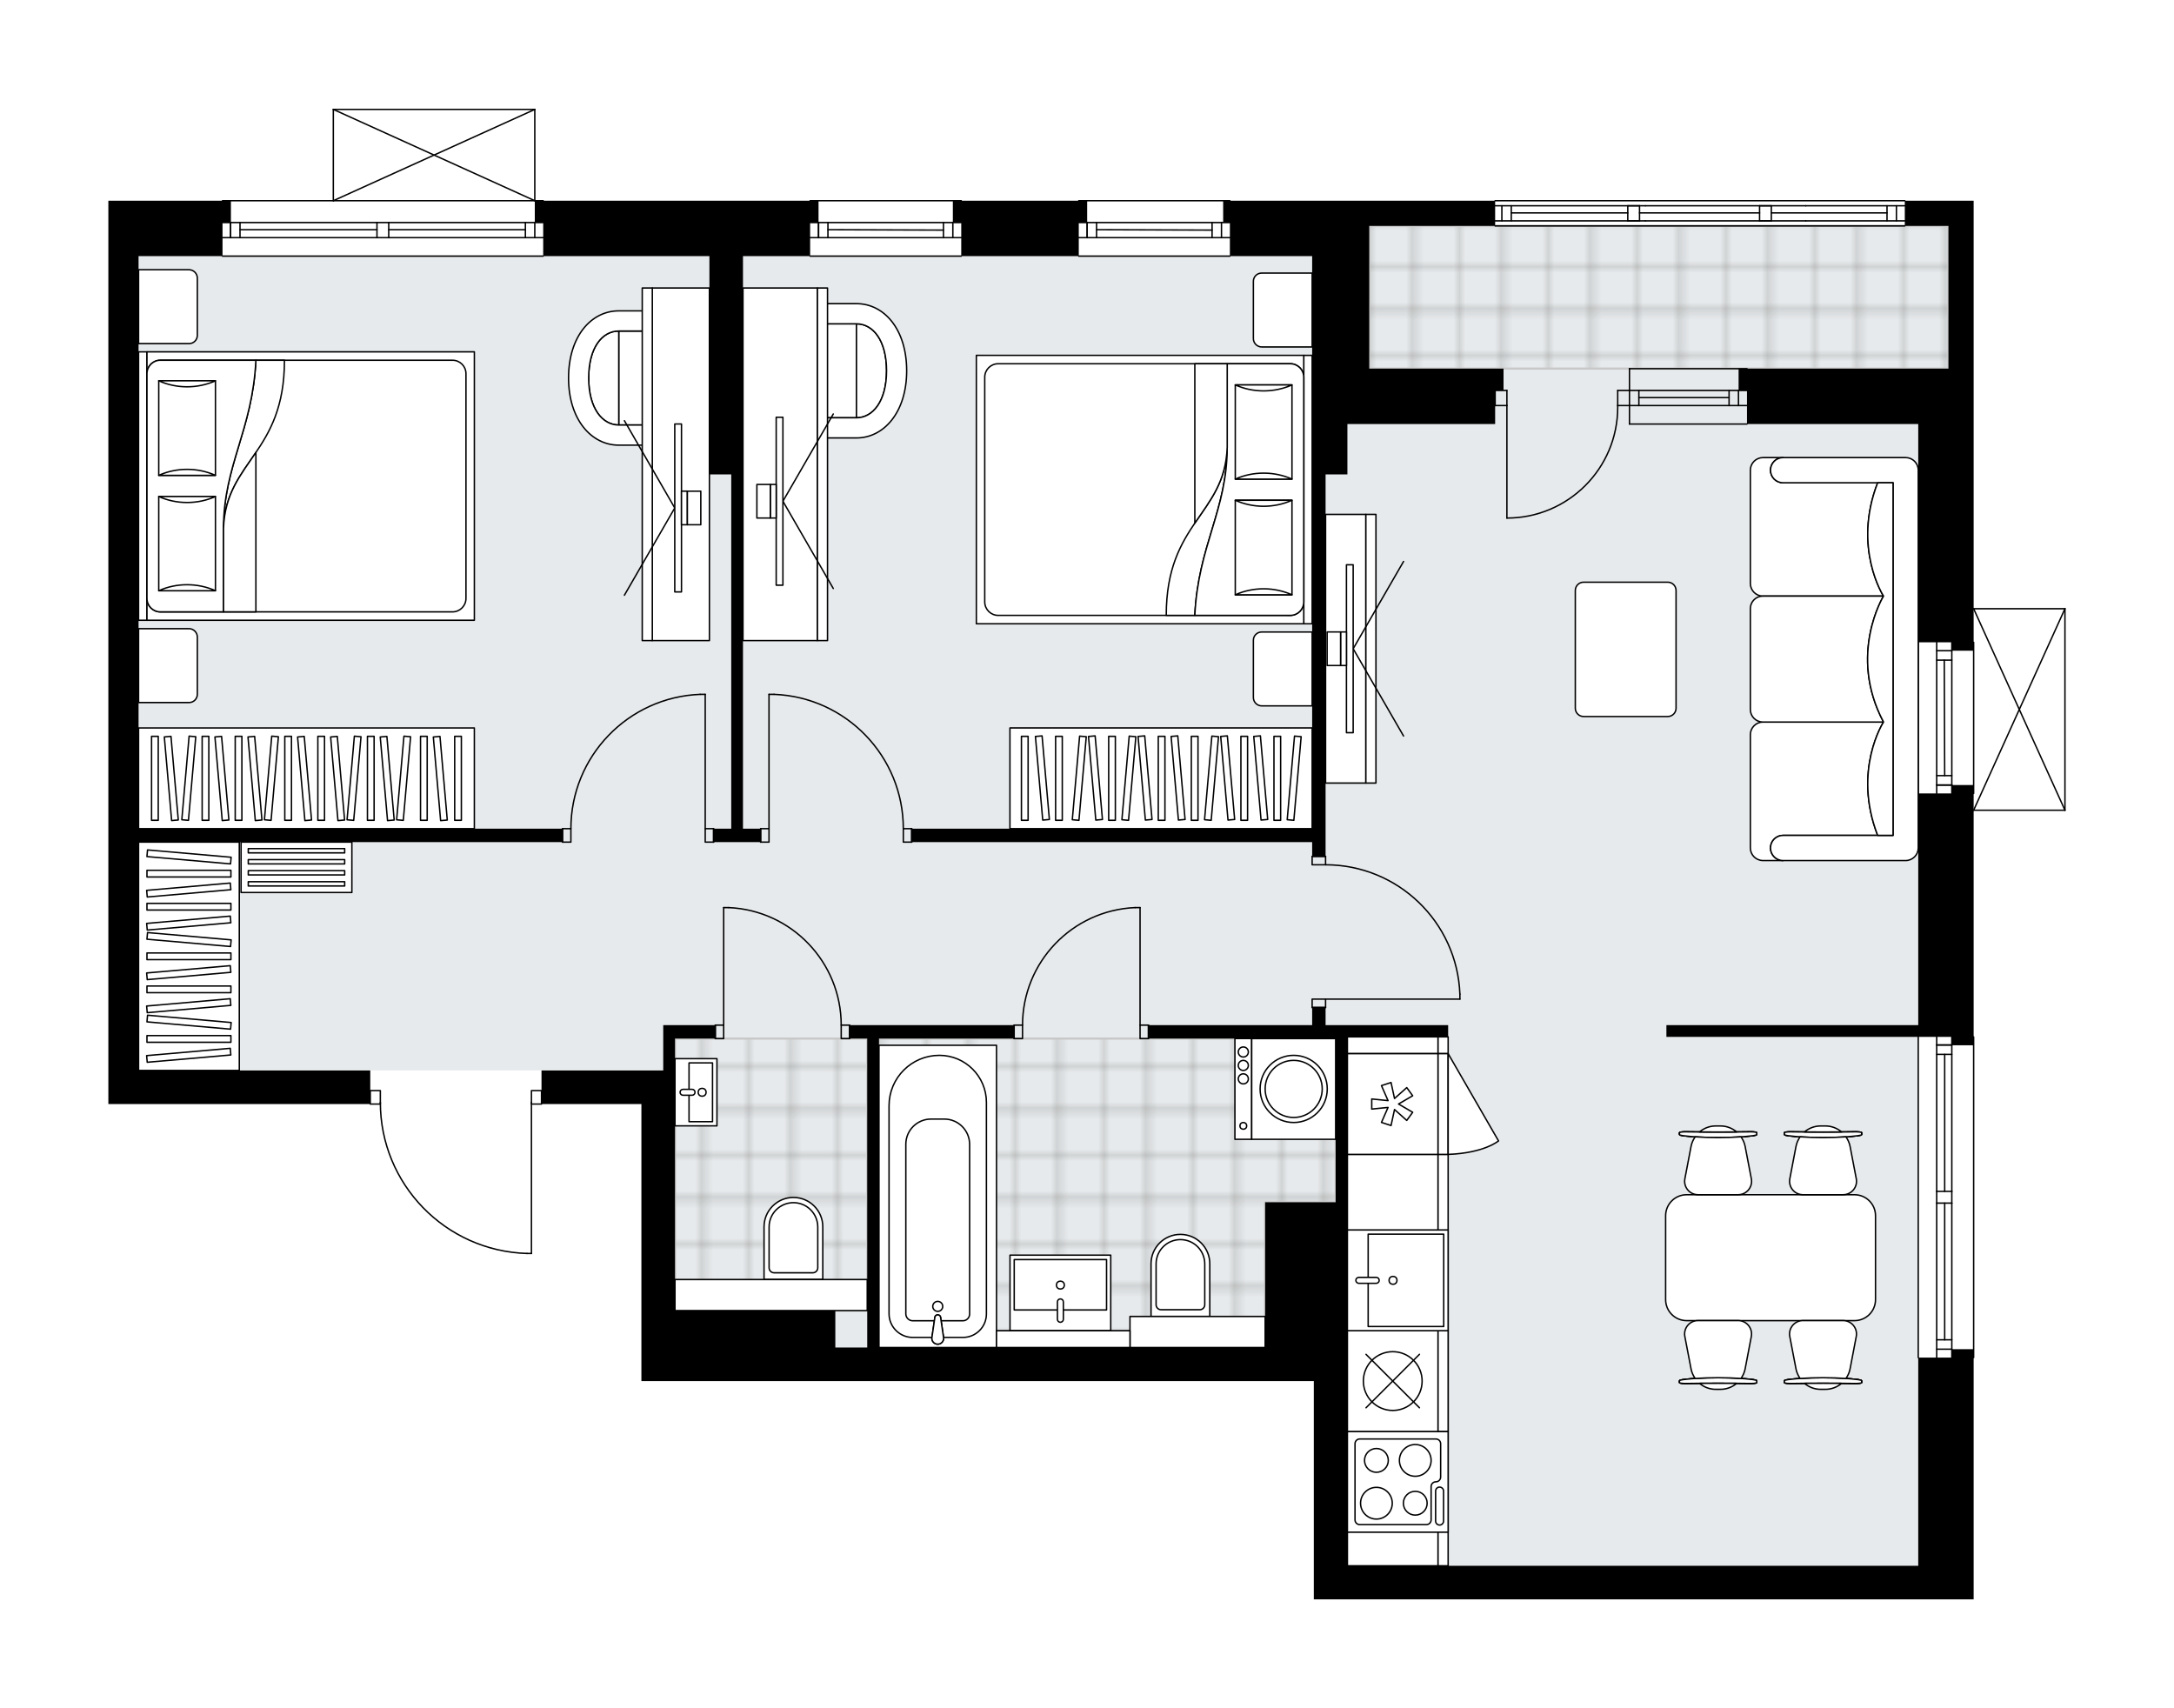<svg xmlns="http://www.w3.org/2000/svg" xmlns:xlink="http://www.w3.org/1999/xlink" height="1571.26px" id="Layer_1" style="enable-background:new 0 0 2000 1571.26;" version="1.1" viewBox="0 0 2000 1571.26" width="2000px" x="0px" y="0px" xml:space="preserve">
<style type="text/css">
	.st0{fill:none;}
	.st1{opacity:0.25;fill:none;stroke:#13110C;stroke-width:0.4;stroke-miterlimit:10;}
	.st2{fill:#FFFFFF;}
	.st3{fill:#E7EAEC;}
	.st4{fill:url(#SVGID_1_);stroke:#C8C8C8;stroke-width:2;stroke-linecap:round;stroke-linejoin:round;stroke-miterlimit:10;}
	
		.st5{fill:url(#SVGID_00000070112614987043728500000010347953582477371026_);stroke:#C8C8C8;stroke-width:2;stroke-linecap:round;stroke-linejoin:round;stroke-miterlimit:10;}
	
		.st6{fill:url(#SVGID_00000012446558041774489570000011982458985837011605_);stroke:#C8C8C8;stroke-width:2;stroke-linecap:round;stroke-linejoin:round;stroke-miterlimit:10;}
	.st7{fill:none;stroke:#000000;stroke-width:1.3;stroke-linecap:round;stroke-linejoin:round;stroke-miterlimit:10;}
	.st8{fill:#FFFFFF;stroke:#000000;stroke-width:1.3;stroke-linecap:round;stroke-linejoin:round;stroke-miterlimit:10;}
	.st9{fill:none;stroke:#000000;stroke-width:1.3;stroke-linecap:round;stroke-linejoin:round;}
	.st10{fill:none;stroke:#000000;stroke-width:1.3;stroke-linecap:round;stroke-linejoin:round;stroke-dasharray:10.042,10.042;}
	.st11{font-family:'Arial-BoldMT';}
	.st12{font-size:80.955px;}
	.st13{font-size:68.5px;}
	.st14{font-family:'ArialMT';}
	.st15{font-size:40px;}
</style>
<pattern height="14.57" id="New_Pattern_Swatch_2" patternUnits="userSpaceOnUse" style="overflow:visible;" viewBox="7.49 -22.06 14.57 14.57" width="14.57" x="2501.88" y="2367.65">
	<g>
		<rect class="st0" height="14.57" width="14.57" x="7.49" y="-22.06" />
		<g>
			<rect class="st1" height="7.29" width="7.29" x="14.77" y="-7.49" />
		</g>
		<g>
			<rect class="st1" height="7.29" width="7.29" x="0.2" y="-7.49" />
		</g>
		<g>
			<rect class="st1" height="7.29" width="7.29" x="22.06" y="-14.77" />
		</g>
		<g>
			<rect class="st1" height="7.29" width="7.29" x="7.49" y="-14.77" />
			<rect class="st1" height="7.29" width="7.29" x="14.77" y="-22.06" />
		</g>
		<g>
			<rect class="st1" height="7.29" width="7.29" x="0.2" y="-22.06" />
		</g>
		<g>
			<rect class="st1" height="7.29" width="7.29" x="22.06" y="-29.35" />
		</g>
		<g>
			<rect class="st1" height="7.29" width="7.29" x="7.49" y="-29.35" />
		</g>
	</g>
</pattern>
<path class="st2" d="M1900.31,559.89  c0,0.03,0.02,0.05,0.02,0.08v0.02c0,0,0,0,0,0V745.3c0,0,0,0,0,0v0.02c0,0.03-0.01,0.06-0.02,0.08c-0.01,0.05-0.01,0.11-0.03,0.16  c-0.02,0.04-0.04,0.07-0.06,0.11c-0.02,0.04-0.04,0.07-0.07,0.1c-0.04,0.04-0.08,0.06-0.13,0.09c-0.02,0.02-0.04,0.04-0.07,0.05  c0,0,0,0-0.01,0c-0.07,0.03-0.15,0.05-0.23,0.05c-0.01,0-0.02,0.01-0.03,0.01c0,0,0,0,0,0h-83.99c0,0,0,0,0,0v207.22  c0.36,0,0.65,0.29,0.65,0.65v295.01c0,0.36-0.29,0.65-0.65,0.65v221.77h-20.08h-30.89h-525.15h-30.89v-67.19v-133.6h-440.2H620.96  h-30.89v-254.85h-91.25c0,0.36-0.29,0.65-0.65,0.65h-8.62v136.8c0,0.36-0.29,0.65-0.65,0.65h-4.05c0,0,0,0,0,0  c-0.01,0-0.01,0-0.02,0c-36.53-1.08-70.66-16.12-96.12-42.33c-24.94-25.69-38.89-59.39-39.45-95.12h-8.64  c-0.36,0-0.65-0.29-0.65-0.65H99.67v-30.89v-353.7V235.61v-30.89v-20.08h104.38c0-0.36,0.29-0.65,0.65-0.65H306v-83.34  c0,0,0,0,0-0.01c0-0.05,0.02-0.09,0.03-0.14c0.01-0.04,0.01-0.08,0.03-0.12c0,0,0-0.01,0-0.01c0.01-0.03,0.04-0.05,0.06-0.08  c0.03-0.04,0.05-0.09,0.09-0.12c0.03-0.03,0.07-0.04,0.1-0.07c0.04-0.02,0.07-0.05,0.11-0.07c0.04-0.02,0.09-0.02,0.13-0.03  c0.04-0.01,0.07-0.02,0.1-0.02h185.35c0.04,0,0.08,0.02,0.12,0.02c0.04,0.01,0.08,0.01,0.12,0.02c0.04,0.02,0.08,0.05,0.12,0.07  c0.03,0.02,0.07,0.04,0.09,0.06c0.04,0.04,0.07,0.08,0.09,0.13c0.02,0.02,0.04,0.04,0.05,0.07c0,0,0,0,0,0.01  c0.02,0.04,0.02,0.09,0.03,0.13c0.01,0.04,0.02,0.08,0.02,0.12c0,0,0,0.01,0,0.01v83.34h7.07c0.36,0,0.65,0.29,0.65,0.65h244.29  c0-0.36,0.29-0.65,0.65-0.65h139.01c0.36,0,0.65,0.29,0.65,0.65h106.82c0-0.36,0.29-0.65,0.65-0.65h139.01  c0.36,0,0.65,0.29,0.65,0.65h127.55h115.19c0-0.36,0.29-0.65,0.65-0.65h376.87c0.36,0,0.65,0.29,0.65,0.65h39.51h23.17V339.1v50.97  v169.25h83.99c0,0,0.01,0,0.01,0c0.04,0,0.08,0.02,0.13,0.03c0.04,0.01,0.09,0.01,0.12,0.03c0,0,0.01,0,0.01,0  c0.03,0.01,0.05,0.04,0.08,0.06c0.04,0.03,0.09,0.05,0.12,0.09c0.03,0.03,0.05,0.07,0.07,0.1c0.02,0.03,0.05,0.07,0.06,0.1  C1900.3,559.78,1900.3,559.83,1900.31,559.89z" id="background" />
<g id="floor">
	<polygon class="st3" points="1792.51,207.81 1259.64,207.81 1259.64,235.61 127.48,235.61 127.48,984.73 620.96,984.73    620.96,1241.14 1239.56,1241.14 1239.56,1440.37 1764.71,1440.37 1764.71,339.1 1792.51,339.1  " />
	<pattern id="SVGID_1_" patternTransform="matrix(5.449 0 0 5.449 44229.434 42392.367)" xlink:href="#New_Pattern_Swatch_2">
	</pattern>
	<rect class="st4" height="131.29" width="532.87" x="1259.64" y="207.81" />
	
		<pattern id="SVGID_00000181799106549352708100000003268268811726715282_" patternTransform="matrix(5.449 0 0 5.449 44229.434 42392.367)" xlink:href="#New_Pattern_Swatch_2">
	</pattern>
	
		<polygon points="   1163.88,1239.58 1039.54,1239.58 1039.54,1224.13 916.75,1224.13 916.75,1239.58 808.63,1239.58 808.63,955.38 1228.75,955.38    1228.75,1105.97 1163.88,1105.97  " style="fill:url(#SVGID_00000181799106549352708100000003268268811726715282_);stroke:#C8C8C8;stroke-width:2;stroke-linecap:round;stroke-linejoin:round;stroke-miterlimit:10;" />
	
		<pattern id="SVGID_00000012464356376510495960000013221734494899584643_" patternTransform="matrix(5.449 0 0 5.449 44229.434 42392.367)" xlink:href="#New_Pattern_Swatch_2">
	</pattern>
	
		<rect height="250.22" style="fill:url(#SVGID_00000012464356376510495960000013221734494899584643_);stroke:#C8C8C8;stroke-width:2;stroke-linecap:round;stroke-linejoin:round;stroke-miterlimit:10;" width="176.85" x="620.96" y="955.38" />
	<g id="LINE_00000014618190837976562700000007284656613051192998_">
		<line class="st7" x1="1499.05" x2="1607.17" y1="373.08" y2="373.08" />
	</g>
	<g id="LINE_00000012455933589440148720000013495505665325844875_">
		<line class="st7" x1="1499.05" x2="1607.17" y1="359.18" y2="359.18" />
	</g>
	<g id="LINE_00000101802344822415346910000003584776762977376958_">
		<line class="st7" x1="1507.7" x2="1590.68" y1="365.75" y2="365.75" />
	</g>
	<g id="LINE_00000049180875065131606360000015923808500775000498_">
		<line class="st7" x1="1599.33" x2="1599.33" y1="373.08" y2="359.18" />
	</g>
	<g id="LINE_00000152257129018778115280000009752171360662881167_">
		<line class="st7" x1="1507.7" x2="1507.7" y1="373.08" y2="359.18" />
	</g>
	<g id="LINE_00000036212100537878546580000004875182062961993907_">
		<line class="st7" x1="1499.05" x2="1607.17" y1="390.07" y2="390.07" />
	</g>
	<g id="LINE_00000034067551156763150550000001916304235161107368_">
		<line class="st7" x1="1607.17" x2="1499.05" y1="339.13" y2="339.13" />
	</g>
	<g id="LINE_00000034061379798290016400000001302885300967461525_">
		<line class="st7" x1="1590.68" x2="1590.68" y1="373.09" y2="359.19" />
	</g>
	<g id="LINE_00000043458827344939839690000013805306192950846862_">
		<line class="st7" x1="1499.05" x2="1499.05" y1="390.07" y2="339.13" />
	</g>
	<g id="LWPOLYLINE_00000108308758139952339230000011385022288597523377_">
		<line class="st7" x1="1513.72" x2="1375.48" y1="189.28" y2="189.28" />
	</g>
	<g id="LWPOLYLINE_00000072270856275013633530000016202076222628329642_">
		<line class="st7" x1="1513.72" x2="1661.23" y1="189.28" y2="189.28" />
	</g>
	<g id="LWPOLYLINE_00000177486055005805726200000003111046671011926662_">
		<line class="st7" x1="1661.23" x2="1752.35" y1="189.28" y2="189.28" />
	</g>
	<g id="LWPOLYLINE_00000039822206319384501600000010835456608981727110_">
		<line class="st7" x1="1513.72" x2="1375.48" y1="203.18" y2="203.18" />
	</g>
	<g id="LWPOLYLINE_00000032646151657686885310000016498332919240242573_">
		<line class="st7" x1="1513.72" x2="1661.23" y1="203.18" y2="203.18" />
	</g>
	<g id="LWPOLYLINE_00000005254698080869741360000003959033816386686127_">
		<line class="st7" x1="1661.23" x2="1752.35" y1="203.18" y2="203.18" />
	</g>
	<g id="LINE_00000124842877410948348940000004394988477426597526_">
		<line class="st7" x1="1752.35" x2="1375.48" y1="184.64" y2="184.64" />
	</g>
	<g id="LINE_00000014632456447760718330000013000468480584566201_">
		<line class="st7" x1="1381.66" x2="1381.66" y1="189.28" y2="203.18" />
	</g>
	<g id="LINE_00000154417353382426731240000007352029694956051333_">
		<line class="st7" x1="1629.56" x2="1735.98" y1="195.84" y2="195.84" />
	</g>
	<g id="LINE_00000134955521105050634120000009678095932800035000_">
		<line class="st7" x1="1390.31" x2="1390.31" y1="203.18" y2="189.28" />
	</g>
	<g id="LINE_00000060745145167633053050000003195870360219930505_">
		<line class="st7" x1="1618.75" x2="1618.75" y1="189.28" y2="203.18" />
	</g>
	<g id="LINE_00000098194267656415639160000001982233490266693045_">
		<line class="st7" x1="1618.75" x2="1629.56" y1="203.18" y2="203.18" />
	</g>
	<g id="LINE_00000109725511693022114760000014762025567891931836_">
		<line class="st7" x1="1629.56" x2="1629.56" y1="203.18" y2="189.28" />
	</g>
	<g id="LINE_00000048486892935954306570000004385897360819169177_">
		<line class="st7" x1="1629.56" x2="1618.75" y1="189.28" y2="189.28" />
	</g>
	<g id="LINE_00000150075540289201825370000008741572865470003632_">
		<line class="st7" x1="1375.48" x2="1752.35" y1="207.81" y2="207.81" />
	</g>
	<g id="LINE_00000160162266587064453340000014639052099976377500_">
		<line class="st7" x1="1508.31" x2="1618.75" y1="195.84" y2="195.84" />
	</g>
	<g id="LINE_00000164495670151194987630000012315447170940759731_">
		<line class="st7" x1="1815.68" x2="1815.68" y1="729.87" y2="590.86" />
	</g>
	<g id="LINE_00000139292017502990451400000004835727650762191531_">
		<line class="st7" x1="1781.7" x2="1781.7" y1="590.86" y2="729.87" />
	</g>
	<g id="LINE_00000064337690076361708310000002665106403507866283_">
		<line class="st7" x1="1795.6" x2="1781.7" y1="722.15" y2="722.15" />
	</g>
	<g id="LINE_00000121258417563855730100000003019808323508695956_">
		<line class="st7" x1="1795.6" x2="1781.7" y1="598.59" y2="598.59" />
	</g>
	<g id="LINE_00000046328394822450216440000012436233297187533207_">
		<line class="st7" x1="1795.6" x2="1795.6" y1="590.86" y2="729.87" />
	</g>
	<g id="LINE_00000129166609659957282510000018061447429639387783_">
		<line class="st7" x1="1788.65" x2="1789.04" y1="607.24" y2="713.5" />
	</g>
	<g id="LINE_00000145743534491533333330000015074538432689591954_">
		<line class="st7" x1="1781.7" x2="1795.6" y1="607.24" y2="607.24" />
	</g>
	<g id="LINE_00000058565361112868170910000008074043967560289454_">
		<line class="st7" x1="1795.6" x2="1781.7" y1="722.15" y2="722.15" />
	</g>
	<g id="LINE_00000145780591566224989240000004458771418913363870_">
		<line class="st7" x1="1781.7" x2="1795.6" y1="713.5" y2="713.5" />
	</g>
	<g id="LINE_00000070082441496955334300000002278373144194721665_">
		<line class="st7" x1="1764.71" x2="1764.71" y1="590.86" y2="729.87" />
	</g>
	<g id="LINE_00000049204125452078776000000015669277699022112398_">
		<line class="st7" x1="745.3" x2="884.31" y1="184.64" y2="184.64" />
	</g>
	<g id="LINE_00000132772998191437674880000000572023046135708065_">
		<line class="st7" x1="884.31" x2="745.3" y1="218.62" y2="218.62" />
	</g>
	<g id="LINE_00000008106937526825699900000009393933617352378521_">
		<line class="st7" x1="753.02" x2="753.02" y1="204.72" y2="218.62" />
	</g>
	<g id="LINE_00000043438370085402070820000007096619145238756286_">
		<line class="st7" x1="876.59" x2="876.59" y1="204.72" y2="218.62" />
	</g>
	<g id="LINE_00000167374445905413932910000018442650127559702953_">
		<line class="st7" x1="884.31" x2="745.3" y1="204.72" y2="204.72" />
	</g>
	<g id="LINE_00000023260728919850989870000000895206942609644959_">
		<line class="st7" x1="867.94" x2="761.67" y1="211.67" y2="211.29" />
	</g>
	<g id="LINE_00000049937720276952256040000010172582760249312430_">
		<line class="st7" x1="867.94" x2="867.94" y1="218.62" y2="204.72" />
	</g>
	<g id="LINE_00000040562062813738120150000008794305535237112760_">
		<line class="st7" x1="753.02" x2="753.02" y1="204.72" y2="218.62" />
	</g>
	<g id="LINE_00000015341412416721934280000003781274301627286425_">
		<line class="st7" x1="761.67" x2="761.67" y1="218.62" y2="204.72" />
	</g>
	<g id="LINE_00000049185743958457064850000011606847594178299826_">
		<line class="st7" x1="884.31" x2="745.3" y1="235.61" y2="235.61" />
	</g>
	<g id="LINE_00000130622232024239950890000012166191675763067521_">
		<line class="st7" x1="992.43" x2="1131.44" y1="184.64" y2="184.64" />
	</g>
	<g id="LINE_00000103985895124093080820000016116087740663981236_">
		<line class="st7" x1="1131.44" x2="992.43" y1="218.62" y2="218.62" />
	</g>
	<g id="LINE_00000182517718560111747860000006376488537291301533_">
		<line class="st7" x1="1000.15" x2="1000.15" y1="204.72" y2="218.62" />
	</g>
	<g id="LINE_00000025411458686299496970000016312854696305697441_">
		<line class="st7" x1="1123.72" x2="1123.72" y1="204.72" y2="218.62" />
	</g>
	<g id="LINE_00000027582879062924523980000007028911490235986110_">
		<line class="st7" x1="1131.44" x2="992.43" y1="204.72" y2="204.72" />
	</g>
	<g id="LINE_00000021106767174484973770000007762954759673144715_">
		<line class="st7" x1="1115.07" x2="1008.8" y1="211.67" y2="211.29" />
	</g>
	<g id="LINE_00000057121801757753356070000017311231906452653197_">
		<line class="st7" x1="1115.07" x2="1115.07" y1="218.62" y2="204.72" />
	</g>
	<g id="LINE_00000157306246179386184260000007106963323541798832_">
		<line class="st7" x1="1000.15" x2="1000.15" y1="204.72" y2="218.62" />
	</g>
	<g id="LINE_00000053536817579385525360000015080247932115271578_">
		<line class="st7" x1="1008.8" x2="1008.8" y1="218.62" y2="204.72" />
	</g>
	<g id="LINE_00000154407752196157357060000006559618563806634915_">
		<line class="st7" x1="1131.44" x2="992.43" y1="235.61" y2="235.61" />
	</g>
	<g id="LINE_00000108279745243743070840000017783184408344559001_">
		<line class="st7" x1="1497.5" x2="1497.5" y1="189.28" y2="203.18" />
	</g>
	<g id="LINE_00000126297305622129247070000007552504718641721264_">
		<line class="st7" x1="1497.5" x2="1508.31" y1="203.18" y2="203.18" />
	</g>
	<g id="LINE_00000160166016983771376580000002993522743080947348_">
		<line class="st7" x1="1508.31" x2="1508.31" y1="203.18" y2="189.28" />
	</g>
	<g id="LINE_00000108299961996202743750000004214915224408224680_">
		<line class="st7" x1="1508.31" x2="1497.5" y1="189.28" y2="189.28" />
	</g>
	<g id="LWPOLYLINE_00000001641026077118955330000001138605611977646229_">
		<line class="st7" x1="1497.5" x2="1390.31" y1="195.84" y2="195.84" />
	</g>
	<g id="LINE_00000176757262186920881390000014565446505946923916_">
		<line class="st7" x1="1735.98" x2="1735.98" y1="189.28" y2="203.18" />
	</g>
	<g id="LINE_00000170267553437992278900000015748283835711884730_">
		<line class="st7" x1="1744.63" x2="1744.63" y1="203.18" y2="189.28" />
	</g>
	<g id="LINE_00000099634812605379669540000001305718161486288314_">
		<line class="st7" x1="1815.68" x2="1815.68" y1="953.83" y2="1248.85" />
	</g>
	<g id="LINE_00000092452317022563256120000000294253265790839483_">
		<line class="st7" x1="1781.7" x2="1781.7" y1="1248.85" y2="1106.75" />
	</g>
	<g id="LINE_00000116923385652601872990000004983174763266713275_">
		<line class="st7" x1="1781.7" x2="1781.7" y1="1095.93" y2="953.83" />
	</g>
	<g id="LINE_00000091728715365071422990000002650537557650015663_">
		<line class="st7" x1="1795.6" x2="1781.7" y1="961.28" y2="961.28" />
	</g>
	<g id="LINE_00000073694943665682544800000012926702800961710479_">
		<line class="st7" x1="1795.6" x2="1781.7" y1="1241.12" y2="1241.12" />
	</g>
	<g id="LINE_00000154415702813898076250000002179257350867847324_">
		<line class="st7" x1="1795.6" x2="1795.6" y1="1248.85" y2="1106.75" />
	</g>
	<g id="LINE_00000142141900361532637030000002326765867034485901_">
		<line class="st7" x1="1795.6" x2="1795.6" y1="1095.93" y2="953.83" />
	</g>
	<g id="LINE_00000124141149484218727250000004289868650083418804_">
		<line class="st7" x1="1789.04" x2="1789.04" y1="1095.93" y2="969.93" />
	</g>
	<g id="LINE_00000048493732151166695010000008971858745566872478_">
		<line class="st7" x1="1789.04" x2="1789.04" y1="1232.47" y2="1106.75" />
	</g>
	<g id="LINE_00000150811577114881241680000009807313698481346221_">
		<line class="st7" x1="1781.7" x2="1795.6" y1="1232.47" y2="1232.47" />
	</g>
	<g id="LINE_00000163059287149660857570000017333072092210513317_">
		<line class="st7" x1="1795.6" x2="1781.7" y1="961.28" y2="961.28" />
	</g>
	<g id="LINE_00000019676901583751544730000005802983877597209226_">
		<line class="st7" x1="1781.7" x2="1795.6" y1="969.93" y2="969.93" />
	</g>
	<g id="LINE_00000107581477489441659740000008666800798823688127_">
		<line class="st7" x1="1795.6" x2="1781.7" y1="1106.75" y2="1106.75" />
	</g>
	<g id="LINE_00000029765918695311473810000009301530239582053017_">
		<line class="st7" x1="1781.7" x2="1781.7" y1="1106.75" y2="1095.93" />
	</g>
	<g id="LINE_00000181779977465745741570000005022935109131396785_">
		<line class="st7" x1="1781.7" x2="1795.6" y1="1095.93" y2="1095.93" />
	</g>
	<g id="LINE_00000049907942409722405680000013646841788112795810_">
		<line class="st7" x1="1795.6" x2="1795.6" y1="1095.93" y2="1106.75" />
	</g>
	<g id="LINE_00000113345067594258138270000015587096213364928414_">
		<line class="st7" x1="1764.71" x2="1764.71" y1="1248.85" y2="953.83" />
	</g>
	<g id="LINE_00000017510082037524304290000012479154210481774228_">
		<line class="st7" x1="204.71" x2="499.72" y1="184.64" y2="184.64" />
	</g>
	<g id="LINE_00000148658123309341287580000009829035602696126085_">
		<line class="st7" x1="499.72" x2="357.62" y1="218.62" y2="218.62" />
	</g>
	<g id="LINE_00000001622157007345403070000017228368567163059367_">
		<line class="st7" x1="346.8" x2="204.71" y1="218.62" y2="218.62" />
	</g>
	<g id="LINE_00000090980444442112110760000010788939119530966419_">
		<line class="st7" x1="212.15" x2="212.15" y1="204.72" y2="218.62" />
	</g>
	<g id="LINE_00000036952799856695999200000004621328256813537192_">
		<line class="st7" x1="491.99" x2="491.99" y1="204.72" y2="218.62" />
	</g>
	<g id="LINE_00000101812939319721561240000015837982333924786596_">
		<line class="st7" x1="499.72" x2="357.62" y1="204.72" y2="204.72" />
	</g>
	<g id="LINE_00000030456699231415164590000007999862390865646266_">
		<line class="st7" x1="346.8" x2="204.71" y1="204.72" y2="204.72" />
	</g>
	<g id="LINE_00000159460944186746966160000001011088822597456258_">
		<line class="st7" x1="346.8" x2="220.8" y1="211.29" y2="211.29" />
	</g>
	<g id="LINE_00000116938551067784987200000009905732704631989643_">
		<line class="st7" x1="483.34" x2="357.62" y1="211.29" y2="211.29" />
	</g>
	<g id="LINE_00000093859319534617903250000003359186045815745920_">
		<line class="st7" x1="483.34" x2="483.34" y1="218.62" y2="204.72" />
	</g>
	<g id="LINE_00000013902364573285377280000011946809843675646601_">
		<line class="st7" x1="212.15" x2="212.15" y1="204.72" y2="218.62" />
	</g>
	<g id="LINE_00000067232451972491046370000010538977821033948602_">
		<line class="st7" x1="220.8" x2="220.8" y1="218.62" y2="204.72" />
	</g>
	<g id="LINE_00000075872549427586315480000000173325657565458838_">
		<line class="st7" x1="357.62" x2="357.62" y1="204.72" y2="218.62" />
	</g>
	<g id="LINE_00000119077500456229543330000013125144177222669991_">
		<line class="st7" x1="357.62" x2="346.8" y1="218.62" y2="218.62" />
	</g>
	<g id="LINE_00000040552909928604546200000001076104261838831013_">
		<line class="st7" x1="346.8" x2="346.8" y1="218.62" y2="204.72" />
	</g>
	<g id="LINE_00000001628658544592071760000016530082398602818210_">
		<line class="st7" x1="346.8" x2="357.62" y1="204.72" y2="204.72" />
	</g>
	<g id="LINE_00000088837545005957411930000012649414382959901108_">
		<line class="st7" x1="499.72" x2="204.71" y1="235.61" y2="235.61" />
	</g>
	<g id="LWPOLYLINE_00000083050876524108238930000007932061673765222549_">
		<rect class="st7" height="12.36" width="9.27" x="340.63" y="1003.26" />
	</g>
	<g id="LWPOLYLINE_00000074427393514767739630000003289048197299257010_">
		<rect class="st7" height="12.36" width="9.27" x="488.9" y="1003.26" />
	</g>
	<g id="LWPOLYLINE_00000088848999308899091500000018204516211960162749_">
		<path class="st7" d="M484.86,1153.07c-75.17-2.23-134.96-63.81-134.96-139.01" />
	</g>
	<g id="LINE_00000078764772316347301210000000099136658637687459_">
		<line class="st7" x1="488.9" x2="488.9" y1="1014.06" y2="1153.07" />
	</g>
	<g id="LINE_00000082363182750050129250000010944302834253535901_">
		<line class="st7" x1="488.9" x2="484.86" y1="1153.07" y2="1153.07" />
	</g>
	<g id="LWPOLYLINE_00000032624046619071466800000015918686163164976540_">
		<rect class="st7" height="12.36" width="7.72" x="648.77" y="762.31" />
	</g>
	<g id="LWPOLYLINE_00000057862492212091754110000001491186450241307537_">
		<rect class="st7" height="12.36" width="7.72" x="517.48" y="762.31" />
	</g>
	<g id="LINE_00000103955176093136335660000012523016186808473767_">
		<line class="st7" x1="656.49" x2="656.49" y1="762.31" y2="774.67" />
	</g>
	<g id="LINE_00000063591452712895961260000017639815474203413905_">
		<line class="st7" x1="517.48" x2="517.48" y1="762.31" y2="774.67" />
	</g>
	<g id="LINE_00000070088460750679483170000001820324278645826968_">
		<line class="st7" x1="648.77" x2="648.77" y1="762.31" y2="638.74" />
	</g>
	<g id="LINE_00000145052324077062986000000014080773854316660671_">
		<line class="st7" x1="644.13" x2="648.77" y1="638.74" y2="638.74" />
	</g>
	<g id="ARC_00000106846297056575004760000005654870807060261046_">
		<path class="st7" d="M525.2,762.31c0.03-66.44,52.54-120.99,118.93-123.56" />
	</g>
	<g id="LWPOLYLINE_00000018916541738579802650000002801825775212211604_">
		<rect class="st7" height="12.36" width="7.72" x="699.74" y="762.31" />
	</g>
	<g id="LWPOLYLINE_00000054229696335982134790000003616704319271045303_">
		<rect class="st7" height="12.36" width="7.72" x="831.02" y="762.31" />
	</g>
	<g id="LINE_00000077293799296379604240000011996738959978712207_">
		<line class="st7" x1="699.74" x2="699.74" y1="762.31" y2="774.67" />
	</g>
	<g id="LINE_00000178903027039999112350000013728656591161058975_">
		<line class="st7" x1="838.75" x2="838.75" y1="762.31" y2="774.67" />
	</g>
	<g id="LINE_00000177471562293536899830000005872685397169923750_">
		<line class="st7" x1="707.46" x2="707.46" y1="762.31" y2="638.74" />
	</g>
	<g id="LINE_00000016793549999736096370000006365598280149065862_">
		<line class="st7" x1="712.09" x2="707.46" y1="638.74" y2="638.74" />
	</g>
	<g id="ARC_00000049941999446836131660000001680053301283817897_">
		<path class="st7" d="M712.09,638.74c66.39,2.57,118.9,57.12,118.93,123.56" />
	</g>
	<g id="LWPOLYLINE_00000167385639248008539840000004424551539191856782_">
		<rect class="st7" height="7.72" width="12.36" x="1207.12" y="919.08" />
	</g>
	<g id="LWPOLYLINE_00000124130670515364281030000008504821294481660048_">
		<rect class="st7" height="7.72" width="12.36" x="1207.12" y="787.79" />
	</g>
	<g id="LINE_00000021817464389288876970000004041838972690231439_">
		<line class="st7" x1="1219.48" x2="1207.12" y1="926.8" y2="926.8" />
	</g>
	<g id="LINE_00000004517595484625337290000011351357957078400444_">
		<line class="st7" x1="1219.48" x2="1207.12" y1="787.79" y2="787.79" />
	</g>
	<g id="LINE_00000025433273175054380620000006786660114514812861_">
		<line class="st7" x1="1219.48" x2="1343.05" y1="919.08" y2="919.08" />
	</g>
	<g id="LINE_00000039131575463999663840000011015284920521285566_">
		<line class="st7" x1="1343.05" x2="1343.05" y1="914.45" y2="919.08" />
	</g>
	<g id="ARC_00000145027112460927957760000010323257672169755548_">
		<path class="st7" d="M1219.48,795.52c66.44,0.03,120.99,52.54,123.56,118.93" />
	</g>
	<g id="LWPOLYLINE_00000089572511196847648210000015772715644470398131_">
		<rect class="st7" height="12.36" width="7.72" x="1048.81" y="943.02" />
	</g>
	<g id="LWPOLYLINE_00000141445347712982496100000005156984135390854814_">
		<rect class="st7" height="12.36" width="7.72" x="932.97" y="943.02" />
	</g>
	<g id="LINE_00000041975398056557501470000010365715882851184269_">
		<line class="st7" x1="1056.53" x2="1056.53" y1="943.02" y2="955.38" />
	</g>
	<g id="LINE_00000165929983630410038080000015235174075856505219_">
		<line class="st7" x1="932.97" x2="932.97" y1="943.02" y2="955.38" />
	</g>
	<g id="LINE_00000042734607376848881010000016903220402762671509_">
		<line class="st7" x1="1048.81" x2="1048.81" y1="943.02" y2="834.9" />
	</g>
	<g id="ARC_00000139276117086894948430000008185544139115355304_">
		<path class="st7" d="M940.69,943.02c0.04-57.91,45.63-105.55,103.49-108.12" />
	</g>
	<g id="LINE_00000072250026007773840210000006723634970217899966_">
		<line class="st7" x1="1048.81" x2="1044.17" y1="834.9" y2="834.9" />
	</g>
	<g id="LWPOLYLINE_00000099660186384323183730000012663680042847507889_">
		<rect class="st7" height="12.36" width="7.72" x="658.03" y="943.02" />
	</g>
	<g id="LWPOLYLINE_00000045594732186206328470000009998014453154452660_">
		<rect class="st7" height="12.36" width="7.72" x="773.88" y="943.02" />
	</g>
	<g id="LINE_00000042715157761417135440000010696556209188473267_">
		<line class="st7" x1="658.03" x2="658.03" y1="943.02" y2="955.38" />
	</g>
	<g id="LINE_00000156588312463377440330000008722050074773171381_">
		<line class="st7" x1="781.6" x2="781.6" y1="943.02" y2="955.38" />
	</g>
	<g id="LINE_00000037691312360924779350000015938585417197313696_">
		<line class="st7" x1="665.76" x2="665.76" y1="943.02" y2="834.9" />
	</g>
	<g id="ARC_00000180357657546119401950000004253754691305959815_">
		<path class="st7" d="M670.39,834.9c57.85,2.57,103.45,50.21,103.49,108.12" />
	</g>
	<g id="LINE_00000181806981587279635620000018261238282727281034_">
		<line class="st7" x1="665.76" x2="670.39" y1="834.9" y2="834.9" />
	</g>
	<g id="ARC_00000088113699185006517750000014574316951072785839_">
		<path class="st7" d="M1488.23,373.08c0.01,0.51,0.01,1.01,0.01,1.52c0,56.31-45.64,101.96-101.95,101.97" />
	</g>
	<g id="LINE_00000054264775251450204770000006944951257638902694_">
		<line class="st7" x1="1386.29" x2="1386.29" y1="373.08" y2="476.57" />
	</g>
	<g id="LINE_00000019638622789039958230000016884492312146927497_">
		<line class="st7" x1="1499.05" x2="1488.23" y1="373.08" y2="373.08" />
	</g>
	<g id="LINE_00000093134464559623202140000000822720063302314175_">
		<line class="st7" x1="1488.23" x2="1488.23" y1="373.08" y2="359.18" />
	</g>
	<g id="LINE_00000069367898079577964840000000233796717848798872_">
		<line class="st7" x1="1488.23" x2="1499.05" y1="359.18" y2="359.18" />
	</g>
	<g id="LINE_00000070090637710601595080000015675417517945711291_">
		<line class="st7" x1="1375.48" x2="1386.29" y1="359.18" y2="359.18" />
	</g>
	<g id="LINE_00000166645914705827405350000014932268508537958555_">
		<line class="st7" x1="1386.29" x2="1386.29" y1="359.18" y2="373.08" />
	</g>
	<g id="LINE_00000051355739285318031550000009227892918413458088_">
		<line class="st7" x1="1386.29" x2="1375.48" y1="373.08" y2="373.08" />
	</g>
	<g id="LINE_00000054239236616000362180000012508362486303607980_">
		<line class="st7" x1="1375.48" x2="1375.48" y1="359.18" y2="373.08" />
	</g>
	<g id="LINE_00000135656287729479150800000015209058886855261109_">
		<line class="st7" x1="306.65" x2="491.99" y1="100.65" y2="100.65" />
	</g>
	<g id="LINE_00000058587000014590783000000016919135815351836291_">
		<line class="st7" x1="491.99" x2="491.99" y1="100.65" y2="184.64" />
	</g>
	<g id="LINE_00000031909824945601456820000005534851639409609620_">
		<line class="st7" x1="306.65" x2="306.65" y1="184.64" y2="100.65" />
	</g>
	<g id="LWPOLYLINE_00000076570627947730497070000017696595443260976523_">
		<line class="st7" x1="491.99" x2="306.65" y1="184.64" y2="100.65" />
	</g>
	<g id="LWPOLYLINE_00000093856663524552660460000012246685115904781483_">
		<line class="st7" x1="306.65" x2="491.99" y1="184.64" y2="100.65" />
	</g>
	<g id="LINE_00000172414650795294959960000017992713535991819441_">
		<line class="st7" x1="1899.68" x2="1899.68" y1="559.97" y2="745.32" />
	</g>
	<g id="LINE_00000015343644023369391660000016487775401742897312_">
		<line class="st7" x1="1899.68" x2="1815.68" y1="745.32" y2="745.32" />
	</g>
	<g id="LINE_00000034780624195208274470000013714174962701743262_">
		<line class="st7" x1="1815.68" x2="1899.68" y1="559.97" y2="559.97" />
	</g>
	<g id="LWPOLYLINE_00000087386712031170806230000008764524767406303654_">
		<line class="st7" x1="1815.68" x2="1899.68" y1="745.32" y2="559.97" />
	</g>
	<g id="LWPOLYLINE_00000090279085933799393080000010422482024165155720_">
		<line class="st7" x1="1815.68" x2="1899.68" y1="559.97" y2="745.32" />
	</g>
	<polygon points="499.72,235.61 652.63,235.61 652.63,436.41 672.71,436.41 672.71,762.31 656.49,762.31 656.49,774.67    699.74,774.67 699.74,762.31 683.52,762.31 683.52,436.41 683.52,235.61 745.3,235.61 745.3,204.72 753.02,204.72 753.02,184.64    491.99,184.64 491.99,204.72 499.72,204.72  " />
	<polygon points="127.48,774.67 517.48,774.67 517.48,762.31 127.48,762.31 127.48,631.02 127.48,235.61 204.71,235.61    204.71,204.72 212.43,204.72 212.43,184.64 99.68,184.64 99.68,204.72 99.68,235.61 99.68,631.02 99.68,984.73 99.68,1015.62    340.63,1015.62 340.63,984.73 127.48,984.73  " />
	<polygon points="1795.6,729.87 1764.71,729.87 1764.71,943.02 1533.03,943.02 1533.03,953.83 1764.71,953.83 1795.6,953.83    1795.6,961.56 1815.68,961.56 1815.68,722.15 1795.6,722.15  " />
	<polygon points="1795.6,1248.85 1764.71,1248.85 1764.71,1440.37 1239.56,1440.37 1239.56,1404.07 1239.56,1270.47    1239.56,1239.58 1239.56,1105.97 1239.56,953.83 1332.25,953.83 1332.25,943.02 1239.56,943.02 1228.75,943.02 1219.48,943.02    1219.48,926.8 1207.13,926.8 1207.13,943.02 1056.53,943.02 1056.53,955.38 1228.75,955.38 1228.75,1105.97 1163.88,1105.97    1163.88,1239.58 808.63,1239.58 808.63,955.38 932.97,955.38 932.97,943.02 781.6,943.02 781.6,955.38 797.82,955.38    797.82,1239.58 768.47,1239.58 768.47,1205.6 620.96,1205.6 620.96,1015.62 620.96,984.73 620.96,955.38 658.03,955.38    658.03,943.02 620.96,943.02 610.15,943.02 610.15,984.73 498.17,984.73 498.17,1015.62 590.07,1015.62 590.07,1270.47    620.96,1270.47 768.47,1270.47 1208.67,1270.47 1208.67,1404.07 1208.67,1471.26 1239.56,1471.26 1764.71,1471.26 1795.6,1471.26    1815.68,1471.26 1815.68,1241.12 1795.6,1241.12  " />
	<polygon points="1207.13,787.79 1219.48,787.79 1219.48,436.41 1239.56,436.41 1239.56,390.07 1375.48,390.07 1375.48,359.18    1383.2,359.18 1383.2,339.1 1375.48,339.1 1259.64,339.1 1259.64,235.61 1259.64,207.81 1375.48,207.81 1375.48,184.64    1259.64,184.64 1125.26,184.64 1125.26,204.72 1131.44,204.72 1131.44,235.61 1207.13,235.61 1207.13,339.1 1207.13,390.07    1207.13,436.41 1207.13,762.31 838.75,762.31 838.75,774.67 1207.13,774.67  " />
	<polygon points="884.31,235.61 992.43,235.61 992.43,204.72 1000.15,204.72 1000.15,184.64 876.59,184.64 876.59,204.72    884.31,204.72  " />
	<polygon points="1752.35,184.64 1752.35,207.81 1792.51,207.81 1792.51,339.1 1607.17,339.1 1599.44,339.1 1599.44,359.18    1607.17,359.18 1607.17,390.07 1764.71,390.07 1764.71,590.86 1795.6,590.86 1795.6,598.59 1815.68,598.59 1815.68,590.86    1815.68,390.07 1815.68,339.1 1815.68,184.64 1792.51,184.64  " />
</g>
<g id="mebel">
	<g>
		<path class="st8" d="M181.54,638.69v-52.66c0-4.27-3.46-7.72-7.72-7.72h-46.34v67.96h46.48    C178.15,646.27,181.54,642.87,181.54,638.69z" />
		<path class="st8" d="M181.54,308.5v-52.66c0-4.27-3.46-7.72-7.72-7.72h-46.34v67.96h46.48    C178.15,316.08,181.54,312.69,181.54,308.5z" />
		<g>
			
				<rect class="st8" height="7.72" transform="matrix(8.983021e-11 -1 1 8.983021e-11 -315.784 578.464)" width="246.92" x="7.88" y="443.26" />
			
				<rect class="st8" height="301.19" transform="matrix(8.983021e-11 -1 1 8.983021e-11 -161.328 732.92)" width="246.92" x="162.34" y="296.53" />
			<path class="st8" d="M135.2,550.5V343.74c0-6.82,5.53-12.36,12.36-12.36h268.75c6.82,0,12.36,5.53,12.36,12.36V550.5     c0,6.82-5.53,12.36-12.36,12.36H147.56C140.73,562.86,135.2,557.33,135.2,550.5z" />
			<path class="st8" d="M235.41,331.39c-3.16,64.58-29.77,96.59-29.79,154.74c2.1-62.22,56.17-68.87,56.06-154.74L235.41,331.39z" />
			<g>
				<path class="st8" d="M235.41,331.39c-3.16,64.58-29.77,96.59-29.79,154.74l0,76.73h-58.06c-6.82,0-12.36-5.53-12.36-12.36      V343.74c0-6.82,5.53-12.36,12.36-12.36L235.41,331.39L235.41,331.39z" />
			</g>
			
				<rect class="st8" height="52.16" transform="matrix(8.991059e-11 -1 1 8.991059e-11 -327.958 672.189)" width="86.65" x="128.79" y="474" />
			<path class="st8" d="M198.19,456.75c-16.38,7.34-35.77,7.34-52.16,0H198.19z" />
			<path class="st8" d="M146.04,543.4c16.38-7.34,35.77-7.34,52.16,0H146.04z" />
			
				<rect class="st8" height="52.16" transform="matrix(8.955487e-11 -1 1 8.955487e-11 -221.68 565.911)" width="86.98" x="128.62" y="367.72" />
			<path class="st8" d="M198.19,350.3c-16.38,7.37-35.77,7.37-52.16,0H198.19z" />
			<path class="st8" d="M146.04,437.29c16.38-7.37,35.77-7.37,52.16,0L146.04,437.29z" />
			<g>
				<path class="st8" d="M205.62,486.13v76.73h29.79V416.24C221.35,437.02,206.69,454.31,205.62,486.13z" />
			</g>
		</g>
	</g>
	<g>
		<path class="st8" d="M1153.07,258.79v52.66c0,4.27,3.46,7.72,7.72,7.72h46.34v-67.96h-46.48    C1156.46,251.21,1153.07,254.6,1153.07,258.79z" />
		<path class="st8" d="M1153.07,588.97v52.66c0,4.27,3.46,7.72,7.72,7.72h46.34v-67.96h-46.48    C1156.46,581.39,1153.07,584.79,1153.07,588.97z" />
		<g>
			
				<rect class="st8" height="7.72" transform="matrix(-1.348594e-10 1 -1 -1.348594e-10 1653.617 -752.913)" width="246.92" x="1079.81" y="446.49" />
			
				<rect class="st8" height="301.19" transform="matrix(-1.348594e-10 1 -1 -1.348594e-10 1499.161 -598.457)" width="246.92" x="925.35" y="299.76" />
			<path class="st8" d="M1199.4,346.97v206.76c0,6.82-5.53,12.36-12.36,12.36H918.29c-6.82,0-12.36-5.53-12.36-12.36V346.97     c0-6.82,5.53-12.36,12.36-12.36h268.75C1193.87,334.62,1199.4,340.15,1199.4,346.97z" />
			<path class="st8" d="M1099.19,566.09c3.16-64.58,29.77-96.59,29.79-154.74c-2.1,62.22-56.17,68.87-56.06,154.74L1099.19,566.09z" />
			<g>
				<path class="st8" d="M1099.19,566.09c3.16-64.58,29.77-96.59,29.79-154.74l0-76.73h58.06c6.82,0,12.36,5.53,12.36,12.36v206.76      c0,6.82-5.53,12.36-12.36,12.36L1099.19,566.09L1099.19,566.09z" />
			</g>
			
				<rect class="st8" height="52.16" transform="matrix(-1.352644e-10 1 -1 -1.352644e-10 1559.892 -765.087)" width="86.65" x="1119.16" y="371.32" />
			<path class="st8" d="M1136.41,440.73c16.38-7.34,35.77-7.34,52.16,0H1136.41z" />
			<path class="st8" d="M1188.57,354.08c-16.38,7.34-35.77,7.34-52.16,0L1188.57,354.08z" />
			
				<rect class="st8" height="52.16" transform="matrix(-1.347351e-10 1 -1 -1.347351e-10 1666.17 -658.809)" width="86.98" x="1119" y="477.6" />
			<path class="st8" d="M1136.41,547.17c16.38-7.37,35.77-7.37,52.16,0H1136.41z" />
			<path class="st8" d="M1188.57,460.19c-16.38,7.37-35.77,7.37-52.16,0H1188.57z" />
			<g>
				<path class="st8" d="M1128.99,411.35v-76.73h-29.79v146.62C1113.25,460.46,1127.91,443.17,1128.99,411.35z" />
			</g>
		</g>
	</g>
	<g>
		
			<rect class="st8" height="101.94" transform="matrix(8.977803e-11 -1 1 8.977803e-11 -525.084 1070.581)" width="46.34" x="249.58" y="746.86" />
		
			<rect class="st8" height="88.7" transform="matrix(-8.656915e-11 1 -1 -8.656915e-11 1085.806 540.309)" width="3.93" x="270.78" y="768.71" />
		
			<rect class="st8" height="88.7" transform="matrix(-1.016149e-10 1 -1 -1.016149e-10 1075.623 530.125)" width="3.93" x="270.78" y="758.52" />
		
			<rect class="st8" height="88.7" transform="matrix(-8.656915e-11 1 -1 -8.656915e-11 1065.506 520.009)" width="3.93" x="270.78" y="748.41" />
		
			<rect class="st8" height="88.7" transform="matrix(-8.656915e-11 1 -1 -8.656915e-11 1055.356 509.859)" width="3.93" x="270.78" y="738.26" />
	</g>
	<g>
		<rect class="st8" height="210.06" width="92.67" x="127.48" y="774.66" />
		<g>
			<rect class="st8" height="6.14" width="77.23" x="135.2" y="800.6" />
			<rect class="st8" height="6.14" width="77.23" x="135.2" y="831.01" />
			<rect class="st8" height="6.14" width="77.23" x="135.2" y="876.63" />
			<rect class="st8" height="6.14" width="77.23" x="135.2" y="907.04" />
			<rect class="st8" height="6.14" width="77.23" x="135.2" y="952.65" />
			
				<rect class="st8" height="6.14" transform="matrix(0.996 0.087 -0.087 0.996 69.38 -12.149)" width="77.23" x="135.2" y="785.39" />
			
				<rect class="st8" height="6.14" transform="matrix(0.996 0.087 -0.087 0.996 76.007 -11.859)" width="77.23" x="135.2" y="861.42" />
			
				<rect class="st8" height="6.14" transform="matrix(0.996 0.087 -0.087 0.996 82.633 -11.57)" width="77.23" x="135.2" y="937.45" />
			
				<rect class="st8" height="6.14" transform="matrix(0.996 -0.087 0.087 0.996 -70.708 18.265)" width="77.23" x="135.2" y="815.8" />
			
				<rect class="st8" height="6.14" transform="matrix(0.996 -0.087 0.087 0.996 -73.359 18.381)" width="77.23" x="135.2" y="846.22" />
			
				<rect class="st8" height="6.14" transform="matrix(0.996 -0.087 0.087 0.996 -77.334 18.554)" width="77.23" x="135.2" y="891.83" />
			
				<rect class="st8" height="6.14" transform="matrix(0.996 -0.087 0.087 0.996 -79.985 18.67)" width="77.23" x="135.2" y="922.24" />
			
				<rect class="st8" height="6.14" transform="matrix(0.996 -0.087 0.087 0.996 -83.96 18.844)" width="77.23" x="135.2" y="967.86" />
		</g>
	</g>
	<g>
		
			<rect class="st8" height="278.02" transform="matrix(-2.336213e-10 1 -1 -2.336213e-10 1784.087 -352.145)" width="92.67" x="1021.78" y="576.96" />
		<g>
			
				<rect class="st8" height="6.14" transform="matrix(-2.250415e-10 1 -1 -2.250415e-10 1891.038 -459.097)" width="77.23" x="1136.45" y="712.9" />
			
				<rect class="st8" height="6.14" transform="matrix(-2.245237e-10 1 -1 -2.245237e-10 1860.628 -428.687)" width="77.23" x="1106.04" y="712.9" />
			
				<rect class="st8" height="6.14" transform="matrix(-2.243940e-10 1 -1 -2.243940e-10 1815.013 -383.071)" width="77.23" x="1060.43" y="712.9" />
			
				<rect class="st8" height="6.14" transform="matrix(-2.243940e-10 1 -1 -2.243940e-10 1784.602 -352.661)" width="77.23" x="1030.02" y="712.9" />
			
				<rect class="st8" height="6.14" transform="matrix(-2.237581e-10 1 -1 -2.237581e-10 1738.987 -307.045)" width="77.23" x="984.4" y="712.9" />
			
				<rect class="st8" height="6.14" transform="matrix(-0.087 0.996 -0.996 -0.087 2007.258 -407.372)" width="77.23" x="1151.66" y="712.9" />
			
				<rect class="st8" height="6.14" transform="matrix(-0.087 0.996 -0.996 -0.087 1924.606 -331.635)" width="77.23" x="1075.63" y="712.9" />
			
				<rect class="st8" height="6.14" transform="matrix(-0.087 0.996 -0.996 -0.087 1841.954 -255.899)" width="77.23" x="999.61" y="712.9" />
			
				<rect class="st8" height="6.14" transform="matrix(0.087 0.996 -0.996 0.087 1772.02 -501.879)" width="77.23" x="1121.25" y="712.9" />
			
				<rect class="st8" height="6.14" transform="matrix(0.087 0.996 -0.996 0.087 1744.26 -471.584)" width="77.23" x="1090.84" y="712.9" />
			
				<rect class="st8" height="6.14" transform="matrix(0.087 0.996 -0.996 0.087 1702.62 -426.142)" width="77.23" x="1045.22" y="712.9" />
			
				<rect class="st8" height="6.14" transform="matrix(0.087 0.996 -0.996 0.087 1674.86 -395.848)" width="77.23" x="1014.81" y="712.9" />
			
				<rect class="st8" height="6.14" transform="matrix(-0.087 0.996 -0.996 -0.087 1792.363 -210.457)" width="77.23" x="953.99" y="712.9" />
			
				<rect class="st8" height="6.14" transform="matrix(0.087 0.996 -0.996 0.087 1633.22 -350.406)" width="77.23" x="969.2" y="712.9" />
			
				<rect class="st8" height="6.14" transform="matrix(-2.244056e-10 1 -1 -2.244056e-10 1690.155 -258.213)" width="77.23" x="935.57" y="712.9" />
			
				<rect class="st8" height="6.14" transform="matrix(-2.250415e-10 1 -1 -2.250415e-10 1658.72 -226.779)" width="77.23" x="904.14" y="712.9" />
			
				<rect class="st8" height="6.14" transform="matrix(0.087 0.996 -0.996 0.087 1588.645 -301.76)" width="77.23" x="920.36" y="712.9" />
		</g>
	</g>
	<g>
		
			<rect class="st8" height="83.41" transform="matrix(8.984109e-11 -1 1 8.984109e-11 30.117 2532.414)" width="378.44" x="1092.04" y="1209.45" />
		
			<rect class="st8" height="9.27" transform="matrix(8.984109e-11 -1 1 8.984109e-11 76.454 2578.751)" width="378.44" x="1138.38" y="1246.51" />
	</g>
	<g>
		
			<rect class="st8" height="83.41" transform="matrix(2.782391e-09 -1 1 2.782391e-09 319.73 2242.798)" width="15.45" x="1273.54" y="919.83" />
		
			<rect class="st8" height="9.27" transform="matrix(2.782391e-09 -1 1 2.782391e-09 366.067 2289.135)" width="15.45" x="1319.88" y="956.9" />
	</g>
	<g>
		<path class="st8" d="M1640.38,444.1L1640.38,444.1c-6.4,0-11.58-5.19-11.58-11.58v0c0-6.4,5.19-11.58,11.58-11.58h0h-18.49    c-6.42,0-11.63,5.21-11.63,11.63v104.16c0,6.4,5.24,11.64,11.64,11.64l110.9,0c0,0-28.71-44.25-5.4-104.26H1640.38z" />
		<path class="st8" d="M1640.38,768.46L1640.38,768.46c-6.4,0-11.58,5.19-11.58,11.58v0c0,6.4,5.19,11.58,11.58,11.58h0h-18.49    c-6.42,0-11.63-5.21-11.63-11.63V675.84c0-6.4,5.24-11.64,11.64-11.64l110.9,0c0,0-28.71,44.25-5.4,104.26H1640.38z" />
		<path class="st8" d="M1753.13,791.63h-112.75c-6.4,0-11.58-5.19-11.58-11.58l0,0c0-6.4,5.19-11.58,11.58-11.58h101.17V444.1    h-101.17c-6.4,0-11.58-5.19-11.58-11.58l0,0c0-6.4,5.19-11.58,11.58-11.58h112.75c6.4,0,11.58,5.19,11.58,11.58v347.53    C1764.71,786.42,1759.5,791.63,1753.13,791.63z" />
		<path class="st8" d="M1732.79,664.2h-111.01c-6.37,0-11.53-5.16-11.53-11.53v-92.78c0-6.37,5.16-11.53,11.53-11.53h111.01    C1732.79,548.36,1699.79,602.04,1732.79,664.2z" />
		<g>
			<path class="st8" d="M1727.39,444.1c-23.32,60,5.4,104.26,5.4,104.26v0c0,0-33,53.68,0,115.84v0c0,0-28.71,44.25-5.4,104.26     h14.15V444.1L1727.39,444.1z" />
		</g>
	</g>
	<g>
		<path class="st8" d="M1551.63,1099.04h154.46c10.66,0,19.31,8.64,19.31,19.31v77.19c0,10.66-8.64,19.31-19.31,19.31h-154.46    c-10.66,0-19.31-8.64-19.31-19.31v-77.19C1532.32,1107.69,1540.96,1099.04,1551.63,1099.04z" />
		<g>
			<g id="LINE_00000169559448555250054930000008328516024375388581_">
				<path class="st8" d="M1645.01,1269.1c18.7-2.35,45.53-2.35,64.23,0c2.16,0.27,3.41,0.68,3.41,1.11v0.11v1.53      c0,0.46-2.42,0.83-5.41,0.83c-20.03-0.32-40.21-0.32-60.24,0c-2.99,0-5.41-0.37-5.41-0.83v-1.53v-0.11      C1641.6,1269.78,1642.85,1269.37,1645.01,1269.1z" />
			</g>
			<g id="LINE_00000033333117461947049280000012704056544862780073_">
				<path class="st8" d="M1645.01,1269.1c18.7-2.35,45.53-2.35,64.23,0c2.16,0.27,3.41,0.68,3.41,1.11v0.11v1.53      c0,0.46-2.42,0.83-5.41,0.83c-20.03-0.32-40.21-0.32-60.24,0c-2.99,0-5.41-0.37-5.41-0.83v-1.53v-0.11      C1641.6,1269.78,1642.85,1269.37,1645.01,1269.1z" />
			</g>
			<g id="LINE_00000029023296313913809700000001501805713020605363_">
				<path class="st8" d="M1645.01,1269.1c18.7-2.35,45.53-2.35,64.23,0c2.16,0.27,3.41,0.68,3.41,1.11v0.11v1.53      c0,0.46-2.42,0.83-5.41,0.83c-20.03-0.32-40.21-0.32-60.24,0c-2.99,0-5.41-0.37-5.41-0.83v-1.53v-0.11      C1641.6,1269.78,1642.85,1269.37,1645.01,1269.1z" />
			</g>
			<path class="st8" d="M1660.05,1272.57c4.07,3.44,9.3,5.49,14.94,5.49h4.26c5.65,0,10.88-2.05,14.94-5.49     C1682.81,1272.47,1671.43,1272.47,1660.05,1272.57z" />
			<path class="st8" d="M1652.24,1259.23c0.63,3.28,1.99,6.24,3.8,8.84c13.4-0.95,28.76-0.95,42.16,0c1.81-2.6,3.18-5.56,3.8-8.84     l5.68-29.77c1.45-7.62-4.38-14.67-12.14-14.67h-36.86c-7.75,0-13.59,7.06-12.14,14.67L1652.24,1259.23z" />
		</g>
		<g>
			<g id="LINE_00000133508829933373444750000009631671560912523411_">
				<path class="st8" d="M1548.47,1269.1c18.7-2.35,45.53-2.35,64.23,0c2.16,0.27,3.41,0.68,3.41,1.11v0.11v1.53      c0,0.46-2.42,0.83-5.41,0.83c-20.03-0.32-40.21-0.32-60.24,0c-2.99,0-5.41-0.37-5.41-0.83v-1.53v-0.11      C1545.06,1269.78,1546.32,1269.37,1548.47,1269.1z" />
			</g>
			<g id="LINE_00000132797076631446286940000006796847007073278854_">
				<path class="st8" d="M1548.47,1269.1c18.7-2.35,45.53-2.35,64.23,0c2.16,0.27,3.41,0.68,3.41,1.11v0.11v1.53      c0,0.46-2.42,0.83-5.41,0.83c-20.03-0.32-40.21-0.32-60.24,0c-2.99,0-5.41-0.37-5.41-0.83v-1.53v-0.11      C1545.06,1269.78,1546.32,1269.37,1548.47,1269.1z" />
			</g>
			<g id="LINE_00000167391796762104492240000013771037905450631082_">
				<path class="st8" d="M1548.47,1269.1c18.7-2.35,45.53-2.35,64.23,0c2.16,0.27,3.41,0.68,3.41,1.11v0.11v1.53      c0,0.46-2.42,0.83-5.41,0.83c-20.03-0.32-40.21-0.32-60.24,0c-2.99,0-5.41-0.37-5.41-0.83v-1.53v-0.11      C1545.06,1269.78,1546.32,1269.37,1548.47,1269.1z" />
			</g>
			<path class="st8" d="M1563.52,1272.57c4.07,3.44,9.3,5.49,14.94,5.49h4.26c5.65,0,10.88-2.05,14.94-5.49     C1586.28,1272.47,1574.9,1272.47,1563.52,1272.57z" />
			<path class="st8" d="M1555.7,1259.23c0.63,3.28,1.99,6.24,3.8,8.84c13.4-0.95,28.76-0.95,42.16,0c1.81-2.6,3.18-5.56,3.8-8.84     l5.68-29.77c1.45-7.62-4.38-14.67-12.14-14.67h-36.86c-7.75,0-13.59,7.06-12.14,14.67L1555.7,1259.23z" />
		</g>
		<g>
			<g id="LINE_00000060729846104228833470000000450167895428238721_">
				<path class="st8" d="M1612.7,1044.74c-18.7,2.35-45.53,2.35-64.23,0c-2.16-0.27-3.41-0.68-3.41-1.11v-0.11V1042      c0-0.46,2.42-0.83,5.41-0.83c20.03,0.32,40.21,0.32,60.24,0c2.99,0,5.41,0.37,5.41,0.83v1.53v0.11      C1616.11,1044.06,1614.86,1044.46,1612.7,1044.74z" />
			</g>
			<g id="LINE_00000150095416921692572680000005601894448320965261_">
				<path class="st8" d="M1612.7,1044.74c-18.7,2.35-45.53,2.35-64.23,0c-2.16-0.27-3.41-0.68-3.41-1.11v-0.11V1042      c0-0.46,2.42-0.83,5.41-0.83c20.03,0.32,40.21,0.32,60.24,0c2.99,0,5.41,0.37,5.41,0.83v1.53v0.11      C1616.11,1044.06,1614.86,1044.46,1612.7,1044.74z" />
			</g>
			<g id="LINE_00000018928525054261440220000012780118487952236450_">
				<path class="st8" d="M1612.7,1044.74c-18.7,2.35-45.53,2.35-64.23,0c-2.16-0.27-3.41-0.68-3.41-1.11v-0.11V1042      c0-0.46,2.42-0.83,5.41-0.83c20.03,0.32,40.21,0.32,60.24,0c2.99,0,5.41,0.37,5.41,0.83v1.53v0.11      C1616.11,1044.06,1614.86,1044.46,1612.7,1044.74z" />
			</g>
			<path class="st8" d="M1597.66,1041.27c-4.07-3.44-9.3-5.49-14.94-5.49h-4.26c-5.65,0-10.88,2.05-14.94,5.49     C1574.9,1041.37,1586.28,1041.37,1597.66,1041.27z" />
			<path class="st8" d="M1605.47,1054.6c-0.63-3.28-1.99-6.24-3.8-8.84c-13.4,0.95-28.76,0.95-42.16,0c-1.81,2.6-3.18,5.56-3.8,8.84     l-5.68,29.76c-1.45,7.62,4.38,14.67,12.14,14.67h36.86c7.75,0,13.59-7.06,12.14-14.67L1605.47,1054.6z" />
		</g>
		<g>
			<g id="LINE_00000132769569597820951650000006744281252886872225_">
				<path class="st8" d="M1709.24,1044.74c-18.7,2.35-45.53,2.35-64.23,0c-2.16-0.27-3.41-0.68-3.41-1.11v-0.11V1042      c0-0.46,2.42-0.83,5.41-0.83c20.03,0.32,40.21,0.32,60.24,0c2.99,0,5.41,0.37,5.41,0.83v1.53v0.11      C1712.65,1044.06,1711.4,1044.46,1709.24,1044.74z" />
			</g>
			<g id="LINE_00000150807296386436627770000010429297129149978804_">
				<path class="st8" d="M1709.24,1044.74c-18.7,2.35-45.53,2.35-64.23,0c-2.16-0.27-3.41-0.68-3.41-1.11v-0.11V1042      c0-0.46,2.42-0.83,5.41-0.83c20.03,0.32,40.21,0.32,60.24,0c2.99,0,5.41,0.37,5.41,0.83v1.53v0.11      C1712.65,1044.06,1711.4,1044.46,1709.24,1044.74z" />
			</g>
			<g id="LINE_00000116210437500930584510000010895075510165711010_">
				<path class="st8" d="M1709.24,1044.74c-18.7,2.35-45.53,2.35-64.23,0c-2.16-0.27-3.41-0.68-3.41-1.11v-0.11V1042      c0-0.46,2.42-0.83,5.41-0.83c20.03,0.32,40.21,0.32,60.24,0c2.99,0,5.41,0.37,5.41,0.83v1.53v0.11      C1712.65,1044.06,1711.4,1044.46,1709.24,1044.74z" />
			</g>
			<path class="st8" d="M1694.19,1041.27c-4.07-3.44-9.3-5.49-14.94-5.49h-4.26c-5.65,0-10.88,2.05-14.94,5.49     C1671.43,1041.37,1682.81,1041.37,1694.19,1041.27z" />
			<path class="st8" d="M1702.01,1054.6c-0.63-3.28-1.99-6.24-3.8-8.84c-13.4,0.95-28.76,0.95-42.16,0c-1.81,2.6-3.18,5.56-3.8,8.84     l-5.68,29.76c-1.45,7.62,4.38,14.67,12.14,14.67h36.86c7.75,0,13.59-7.06,12.14-14.67L1702.01,1054.6z" />
		</g>
	</g>
	<g>
		<g>
			
				<rect class="st8" height="37.07" transform="matrix(-1.428814e-10 1 -1 -1.428814e-10 1834.791 -641.244)" width="247.13" x="1114.45" y="578.24" />
			
				<rect class="st8" height="9.27" transform="matrix(-1.410598e-10 1 -1 -1.410598e-10 1857.96 -664.412)" width="247.13" x="1137.62" y="592.14" />
		</g>
		<g>
			<g>
				<g id="LINE_00000080915705738637846580000011161637360475020454_">
					<line class="st8" x1="1244.87" x2="1291.2" y1="596.77" y2="516.52" />
				</g>
				<g id="LINE_00000140707051682154042750000013233458651230886063_">
					<line class="st8" x1="1244.87" x2="1291.2" y1="596.77" y2="677.03" />
				</g>
			</g>
			
				<rect class="st8" height="154.46" transform="matrix(-1 -8.906177e-11 8.906177e-11 -1 2483.555 1193.547)" width="6.18" x="1238.69" y="519.55" />
			<rect class="st8" height="30.89" width="5.41" x="1233.28" y="581.33" />
			
				<rect class="st8" height="30.89" transform="matrix(-1 -8.898805e-11 8.898805e-11 -1 2454.208 1193.547)" width="12.36" x="1220.93" y="581.33" />
		</g>
	</g>
	<g>
		<path class="st8" d="M1449.23,543.2v108.29c0,4.22,3.42,7.64,7.64,7.64h77.4c4.22,0,7.64-3.42,7.64-7.64V543.2    c0-4.22-3.42-7.64-7.64-7.64h-77.4C1452.65,535.57,1449.23,538.99,1449.23,543.2z" />
	</g>
	<g>
		<g>
			<g>
				<path class="st8" d="M710.61,309.41v63.36c0,6.38,5.17,11.55,11.55,11.55h65.76v-86.46h-65.76      C715.78,297.87,710.61,303.04,710.61,309.41z" />
				<path class="st8" d="M787.92,384.33c15,0,27.68-15.1,27.68-43.25c0-28.15-12.52-43.21-27.68-43.21V384.33z" />
				<path class="st8" d="M787.92,279.33c25.3,0,46.18,23.36,46.18,61.75s-21.15,61.78-46.18,61.78h-65.72v-18.53h65.72      c15,0,27.68-15.1,27.68-43.25c0-28.15-12.52-43.21-27.68-43.21h-65.72v-18.53H787.92z" />
			</g>
		</g>
		<g>
			
				<rect class="st8" height="68.5" transform="matrix(-4.063116e-10 1 -1 -4.063116e-10 1144.881 -290.655)" width="324.36" x="555.59" y="392.87" />
			
				<rect class="st8" height="9.27" transform="matrix(-2.959697e-10 1 -1 -2.959697e-10 1183.763 -329.537)" width="324.36" x="594.47" y="422.48" />
		</g>
		<g>
			<g>
				<g id="LINE_00000009579226467981899000000002943286270832527802_">
					<line class="st8" x1="720.25" x2="766.59" y1="461.09" y2="380.84" />
				</g>
				<g id="LINE_00000114762641782555918470000004845695016595702441_">
					<line class="st8" x1="720.25" x2="766.59" y1="461.09" y2="541.35" />
				</g>
			</g>
			
				<rect class="st8" height="154.46" transform="matrix(-1 -2.736621e-10 2.736621e-10 -1 1434.323 922.187)" width="6.18" x="714.07" y="383.87" />
			<rect class="st8" height="30.89" width="5.41" x="708.67" y="445.65" />
			
				<rect class="st8" height="30.89" transform="matrix(-1 -2.686572e-10 2.686572e-10 -1 1404.977 922.187)" width="12.36" x="696.31" y="445.65" />
		</g>
	</g>
	<g>
		<g>
			<g>
				<path class="st8" d="M646.53,316.06v63.36c0,6.38-5.17,11.55-11.55,11.55h-65.76v-86.46h65.76      C641.36,304.51,646.53,309.68,646.53,316.06z" />
				<path class="st8" d="M569.23,390.97c-15,0-27.68-15.1-27.68-43.25s12.52-43.21,27.68-43.21V390.97z" />
				<path class="st8" d="M569.23,285.97c-25.3,0-46.18,23.36-46.18,61.75s21.15,61.78,46.18,61.78h65.72v-18.53h-65.72      c-15,0-27.68-15.1-27.68-43.25s12.52-43.21,27.68-43.21h65.72v-18.53H569.23z" />
			</g>
		</g>
		<g>
			
				<rect class="st8" height="52.52" transform="matrix(3.025667e-10 1 -1 3.025667e-10 1053.485 -199.259)" width="324.36" x="464.19" y="400.86" />
			
				<rect class="st8" height="9.27" transform="matrix(2.660643e-10 1 -1 2.660643e-10 1022.593 -168.368)" width="324.36" x="433.3" y="422.48" />
		</g>
		<g>
			<g>
				<g id="LINE_00000045613206341901462560000018019109803643239326_">
					<line class="st8" x1="620.76" x2="574.43" y1="467.27" y2="387.01" />
				</g>
				<g id="LINE_00000023267361246568746130000005737460909940554930_">
					<line class="st8" x1="620.76" x2="574.43" y1="467.27" y2="547.53" />
				</g>
			</g>
			<rect class="st8" height="154.46" width="6.18" x="620.76" y="390.04" />
			
				<rect class="st8" height="30.89" transform="matrix(-1 2.313286e-10 -2.313286e-10 -1 1259.291 934.543)" width="5.41" x="626.94" y="451.83" />
			<rect class="st8" height="30.89" width="12.36" x="632.35" y="451.83" />
		</g>
	</g>
	<g>
		
			<rect class="st8" height="308.91" transform="matrix(1.439511e-10 -1 1 1.439511e-10 -434.036 997.905)" width="92.67" x="235.6" y="561.51" />
		<g>
			
				<rect class="st8" height="6.14" transform="matrix(1.346550e-10 -1 1 1.346550e-10 -526.923 905.018)" width="77.23" x="150.43" y="712.9" />
			
				<rect class="st8" height="6.14" transform="matrix(1.347971e-10 -1 1 1.347971e-10 -496.513 935.428)" width="77.23" x="180.84" y="712.9" />
			
				<rect class="st8" height="6.14" transform="matrix(1.350556e-10 -1 1 1.350556e-10 -450.897 981.044)" width="77.23" x="226.46" y="712.9" />
			
				<rect class="st8" height="6.14" transform="matrix(1.346550e-10 -1 1 1.346550e-10 -420.487 1011.454)" width="77.23" x="256.87" y="712.9" />
			
				<rect class="st8" height="6.14" transform="matrix(1.349268e-10 -1 1 1.349268e-10 -374.872 1057.07)" width="77.23" x="302.49" y="712.9" />
			
				<rect class="st8" height="6.14" transform="matrix(0.087 -0.996 0.996 0.087 -554.555 826.75)" width="77.23" x="135.23" y="712.9" />
			
				<rect class="st8" height="6.14" transform="matrix(0.087 -0.996 0.996 0.087 -485.156 902.487)" width="77.23" x="211.25" y="712.9" />
			
				<rect class="st8" height="6.14" transform="matrix(0.087 -0.996 0.996 0.087 -415.756 978.224)" width="77.23" x="287.28" y="712.9" />
			
				<rect class="st8" height="6.14" transform="matrix(-0.087 -0.996 0.996 -0.087 -491.192 981.847)" width="77.23" x="165.64" y="712.9" />
			
				<rect class="st8" height="6.14" transform="matrix(-0.087 -0.996 0.996 -0.087 -458.131 1012.142)" width="77.23" x="196.05" y="712.9" />
			
				<rect class="st8" height="6.14" transform="matrix(-0.087 -0.996 0.996 -0.087 -408.54 1057.584)" width="77.23" x="241.66" y="712.9" />
			
				<rect class="st8" height="6.14" transform="matrix(-0.087 -0.996 0.996 -0.087 -375.479 1087.878)" width="77.23" x="272.07" y="712.9" />
			
				<rect class="st8" height="6.14" transform="matrix(0.087 -0.996 0.996 0.087 -374.116 1023.665)" width="77.23" x="332.9" y="712.9" />
			
				<rect class="st8" height="6.14" transform="matrix(-0.087 -0.996 0.996 -0.087 -325.888 1133.32)" width="77.23" x="317.69" y="712.9" />
			
				<rect class="st8" height="6.14" transform="matrix(1.346550e-10 -1 1 1.346550e-10 -573.467 858.475)" width="77.23" x="103.89" y="712.9" />
			
				<rect class="st8" height="6.14" transform="matrix(-0.087 -0.996 0.996 -0.087 -541.792 935.481)" width="77.23" x="119.1" y="712.9" />
			
				<rect class="st8" height="6.14" transform="matrix(1.349268e-10 -1 1 1.349268e-10 -326.04 1105.901)" width="77.23" x="351.32" y="712.9" />
			
				<rect class="st8" height="6.14" transform="matrix(1.346790e-10 -1 1 1.346790e-10 -294.605 1137.336)" width="77.23" x="382.75" y="712.9" />
			
				<rect class="st8" height="6.14" transform="matrix(-0.087 -0.996 0.996 -0.087 -272.8 1181.966)" width="77.23" x="366.52" y="712.9" />
		</g>
	</g>
	<g>
		<path class="st8" d="M729.92,1101.54L729.92,1101.54c14.93,0,27.03,12.1,27.03,27.03v48.45h-54.06v-48.45    C702.89,1113.64,714.99,1101.54,729.92,1101.54z" />
		
			<rect class="st8" height="28.57" transform="matrix(-1 1.748487e-13 -1.748487e-13 -1 1418.784 2382.619)" width="176.85" x="620.97" y="1177.02" />
		<path class="st8" d="M729.92,1106.34L729.92,1106.34c12.37,0,22.4,10.03,22.4,22.4v37.48c0,2.56-2.07,4.63-4.63,4.63h-35.52    c-2.56,0-4.63-2.07-4.63-4.63v-37.48C707.52,1116.36,717.55,1106.34,729.92,1106.34z" />
	</g>
	<g>
		<path class="st8" d="M1085.94,1135.52L1085.94,1135.52c14.93,0,27.03,12.1,27.03,27.03V1211h-54.06v-48.45    C1058.91,1147.62,1071.01,1135.52,1085.94,1135.52z" />
		
			<rect class="st8" height="28.57" transform="matrix(-1 1.606378e-13 -1.606378e-13 -1 2203.419 2450.579)" width="124.34" x="1039.54" y="1211" />
		<path class="st8" d="M1085.94,1140.32L1085.94,1140.32c12.37,0,22.4,10.03,22.4,22.4v37.48c0,2.56-2.07,4.63-4.63,4.63h-35.52    c-2.56,0-4.63-2.07-4.63-4.63v-37.48C1063.55,1150.34,1073.57,1140.32,1085.94,1140.32z" />
	</g>
	<g>
		
			<rect class="st8" height="15.45" transform="matrix(-4.542873e-11 1 -1 -4.542873e-11 2145.514 -142.085)" width="92.67" x="1097.46" y="993.99" />
		
			<rect class="st8" height="77.23" transform="matrix(-4.542873e-11 1 -1 -4.542873e-11 2191.851 -188.422)" width="92.67" x="1143.8" y="963.1" />
		<g id="CIRCLE_00000106850421103489463460000012039245527436605368_">
			<circle class="st8" cx="1190.14" cy="1001.71" r="30.89" />
		</g>
		<g id="CIRCLE_00000071518190730343373400000011024444807929200053_">
			<circle class="st8" cx="1190.14" cy="1001.71" r="26.26" />
		</g>
		<g id="CIRCLE_00000027562343569003803030000005995823749797966754_">
			<circle class="st8" cx="1143.8" cy="1035.69" r="3.09" />
		</g>
		<g id="CIRCLE_00000042013640408525325760000006919423734724302998_">
			<circle class="st8" cx="1143.8" cy="992.45" r="4.63" />
		</g>
		<g id="CIRCLE_00000073687684517821535560000016379627176011036557_">
			<circle class="st8" cx="1143.8" cy="980.09" r="4.63" />
		</g>
		<g id="CIRCLE_00000173149764111397044190000017286640331085686680_">
			<circle class="st8" cx="1143.8" cy="967.73" r="4.63" />
		</g>
	</g>
	<g>
		
			<rect class="st8" height="278.02" transform="matrix(-1 -1.224647e-16 1.224647e-16 -1 1725.379 2201.133)" width="108.12" x="808.63" y="961.56" />
		<g id="ARC_00000171721633812865004850000004983823205462177983_">
			<path class="st8" d="M868.02,1230.32c0.08,0.52,0.08,1.04,0,1.56c-0.43,2.95-3.17,4.99-6.11,4.56c-2.95-0.43-4.99-3.17-4.56-6.11     l2.75-18.86c0.26-0.87,0.94-1.55,1.81-1.81c1.43-0.43,2.93,0.39,3.35,1.81L868.02,1230.32z" />
		</g>
		<path class="st8" d="M839.68,1230.31h17.68l2.75-18.85c0.26-0.87,0.94-1.55,1.81-1.81c1.43-0.43,2.93,0.39,3.35,1.81l2.75,18.85    h17.83c11.94,0,21.62-9.68,21.62-21.62V1014.1c0-23.9-19.38-43.28-43.28-43.28c-25.57,0-46.3,20.73-46.3,46.3v191.4    C817.9,1220.56,827.65,1230.31,839.68,1230.31z" />
		<path class="st8" d="M839.63,1214.97h19.96l0.51-3.52c0.26-0.87,0.94-1.55,1.81-1.81c1.43-0.43,2.93,0.39,3.35,1.81l0.51,3.52    h20.07c3.41,0,6.18-2.77,6.18-6.18v-156.04c0-12.87-10.44-23.31-23.31-23.31h-12.21c-12.8,0-23.17,10.37-23.17,23.17v156.07    C833.34,1212.16,836.16,1214.97,839.63,1214.97z" />
		<g id="ARC_00000172427309137372974100000005648899633590345874_">
			<path class="st8" d="M868.02,1230.32c0.08,0.52,0.08,1.04,0,1.56c-0.43,2.95-3.17,4.99-6.11,4.56c-2.95-0.43-4.99-3.17-4.56-6.11     l2.75-18.86c0.26-0.87,0.94-1.55,1.81-1.81c1.43-0.43,2.93,0.39,3.35,1.81L868.02,1230.32z" />
		</g>
		<circle class="st8" cx="862.69" cy="1201.74" r="4.59" />
	</g>
	<g>
		
			<rect class="st8" height="69.51" transform="matrix(-1 -1.224647e-16 1.224647e-16 -1 1951.013 2378.757)" width="92.68" x="929.17" y="1154.63" />
		
			<rect class="st8" height="46.34" transform="matrix(-1 -1.224647e-16 1.224647e-16 -1 1951.045 2363.722)" width="84.95" x="933.05" y="1158.69" />
		<path class="st8" d="M975.52,1194.88L975.52,1194.88c1.51,0,2.73,1.22,2.73,2.73v16.01c0,1.51-1.22,2.73-2.73,2.73l0,0    c-1.51,0-2.73-1.22-2.73-2.73v-16.01C972.79,1196.1,974.01,1194.88,975.52,1194.88z" />
		<circle class="st8" cx="975.52" cy="1182.16" r="3.63" />
	</g>
	<g>
		
			<rect class="st8" height="38.61" transform="matrix(6.123234e-17 -1 1 6.123234e-17 -364.507 1645.053)" width="61.79" x="609.38" y="985.47" />
		
			<rect class="st8" height="21.62" transform="matrix(6.123234e-17 -1 1 6.123234e-17 -360.095 1649.497)" width="54.06" x="617.67" y="993.98" />
		<circle class="st8" cx="645.95" cy="1004.8" r="3.63" />
		<path class="st8" d="M639.4,1004.8L639.4,1004.8c0,1.51-1.22,2.73-2.73,2.73h-8.29c-1.51,0-2.73-1.22-2.73-2.73l0,0    c0-1.51,1.22-2.73,2.73-2.73h8.29C638.18,1002.06,639.4,1003.29,639.4,1004.8z" />
	</g>
	<g>
		
			<rect class="st8" height="92.67" transform="matrix(6.123234e-17 -1 1 6.123234e-17 -77.223 2649.021)" width="92.67" x="1239.56" y="1316.79" />
		<path class="st8" d="M1250.93,1402.51h61.27c2.42,0,4.38-1.96,4.38-4.38v-30.63c0-2.42,1.96-4.38,4.38-4.38l0,0    c2.42,0,4.38-1.96,4.38-4.38v-30.63c0-2.42-1.96-4.38-4.38-4.38h-70.02c-2.42,0-4.38,1.96-4.38,4.38v70.02    C1246.56,1400.55,1248.52,1402.51,1250.93,1402.51z" />
		<path class="st8" d="M1328.01,1371.64v27.61c0,2.01-1.63,3.65-3.65,3.65l0,0c-2.01,0-3.65-1.63-3.65-3.65v-27.61    c0-2.01,1.63-3.65,3.65-3.65l0,0C1326.37,1367.99,1328.01,1369.62,1328.01,1371.64z" />
		<circle class="st8" cx="1266.25" cy="1382.82" r="14.59" />
		<circle class="st8" cx="1301.99" cy="1343.43" r="14.59" />
		<circle class="st8" cx="1301.99" cy="1382.82" r="10.94" />
		<circle class="st8" cx="1266.25" cy="1343.43" r="10.94" />
	</g>
	<g>
		
			<rect class="st8" height="83.41" transform="matrix(6.123234e-17 -1 1 6.123234e-17 10.817 2551.714)" width="92.67" x="1234.93" y="1228.75" />
		
			<rect class="st8" height="9.27" transform="matrix(6.123234e-17 -1 1 6.123234e-17 57.154 2598.05)" width="92.67" x="1281.27" y="1265.81" />
		<circle class="st8" cx="1281.27" cy="1270.45" r="27.03" />
		<line class="st8" x1="1256.69" x2="1305.84" y1="1245.87" y2="1295.02" />
		<line class="st8" x1="1305.84" x2="1256.69" y1="1245.87" y2="1295.02" />
	</g>
	<g>
		
			<rect class="st8" height="83.41" transform="matrix(6.123234e-17 -1 1 6.123234e-17 265.673 2296.857)" width="92.67" x="1234.93" y="973.89" />
		
			<rect class="st8" height="9.27" transform="matrix(6.123234e-17 -1 1 6.123234e-17 312.01 2343.194)" width="92.67" x="1281.27" y="1010.96" />
		<polygon class="st8" points="1276.95,1018.73 1261.96,1020.23 1261.96,1010.96 1276.95,1012.46 1270.89,998.66 1279.71,995.8     1282.91,1010.52 1294.16,1000.49 1299.61,1007.99 1286.6,1015.59 1299.61,1023.19 1294.16,1030.69 1282.91,1020.66     1279.71,1035.39 1270.89,1032.52   " />
		<path class="st8" d="M1332.24,969.26l46.34,80.26c0,0-13.04,11.18-46.34,12.42V969.26z" />
	</g>
	<g>
		
			<rect class="st8" height="92.67" transform="matrix(6.123234e-17 -1 1 6.123234e-17 108.127 2463.671)" width="92.68" x="1239.56" y="1131.43" />
		
			<rect class="st8" height="69.51" transform="matrix(6.123234e-17 -1 1 6.123234e-17 115.629 2471.204)" width="84.95" x="1250.94" y="1143.03" />
		<path class="st8" d="M1268.81,1177.79L1268.81,1177.79c0,1.51-1.22,2.73-2.73,2.73h-16.01c-1.51,0-2.73-1.22-2.73-2.73l0,0    c0-1.51,1.22-2.73,2.73-2.73h16.01C1267.59,1175.06,1268.81,1176.28,1268.81,1177.79z" />
		<circle class="st8" cx="1281.53" cy="1177.79" r="3.63" />
	</g>
	
		<rect class="st8" height="15.45" transform="matrix(-1 -1.224647e-16 1.224647e-16 -1 1956.291 2463.708)" width="122.79" x="916.75" y="1224.13" />
</g>
</svg>